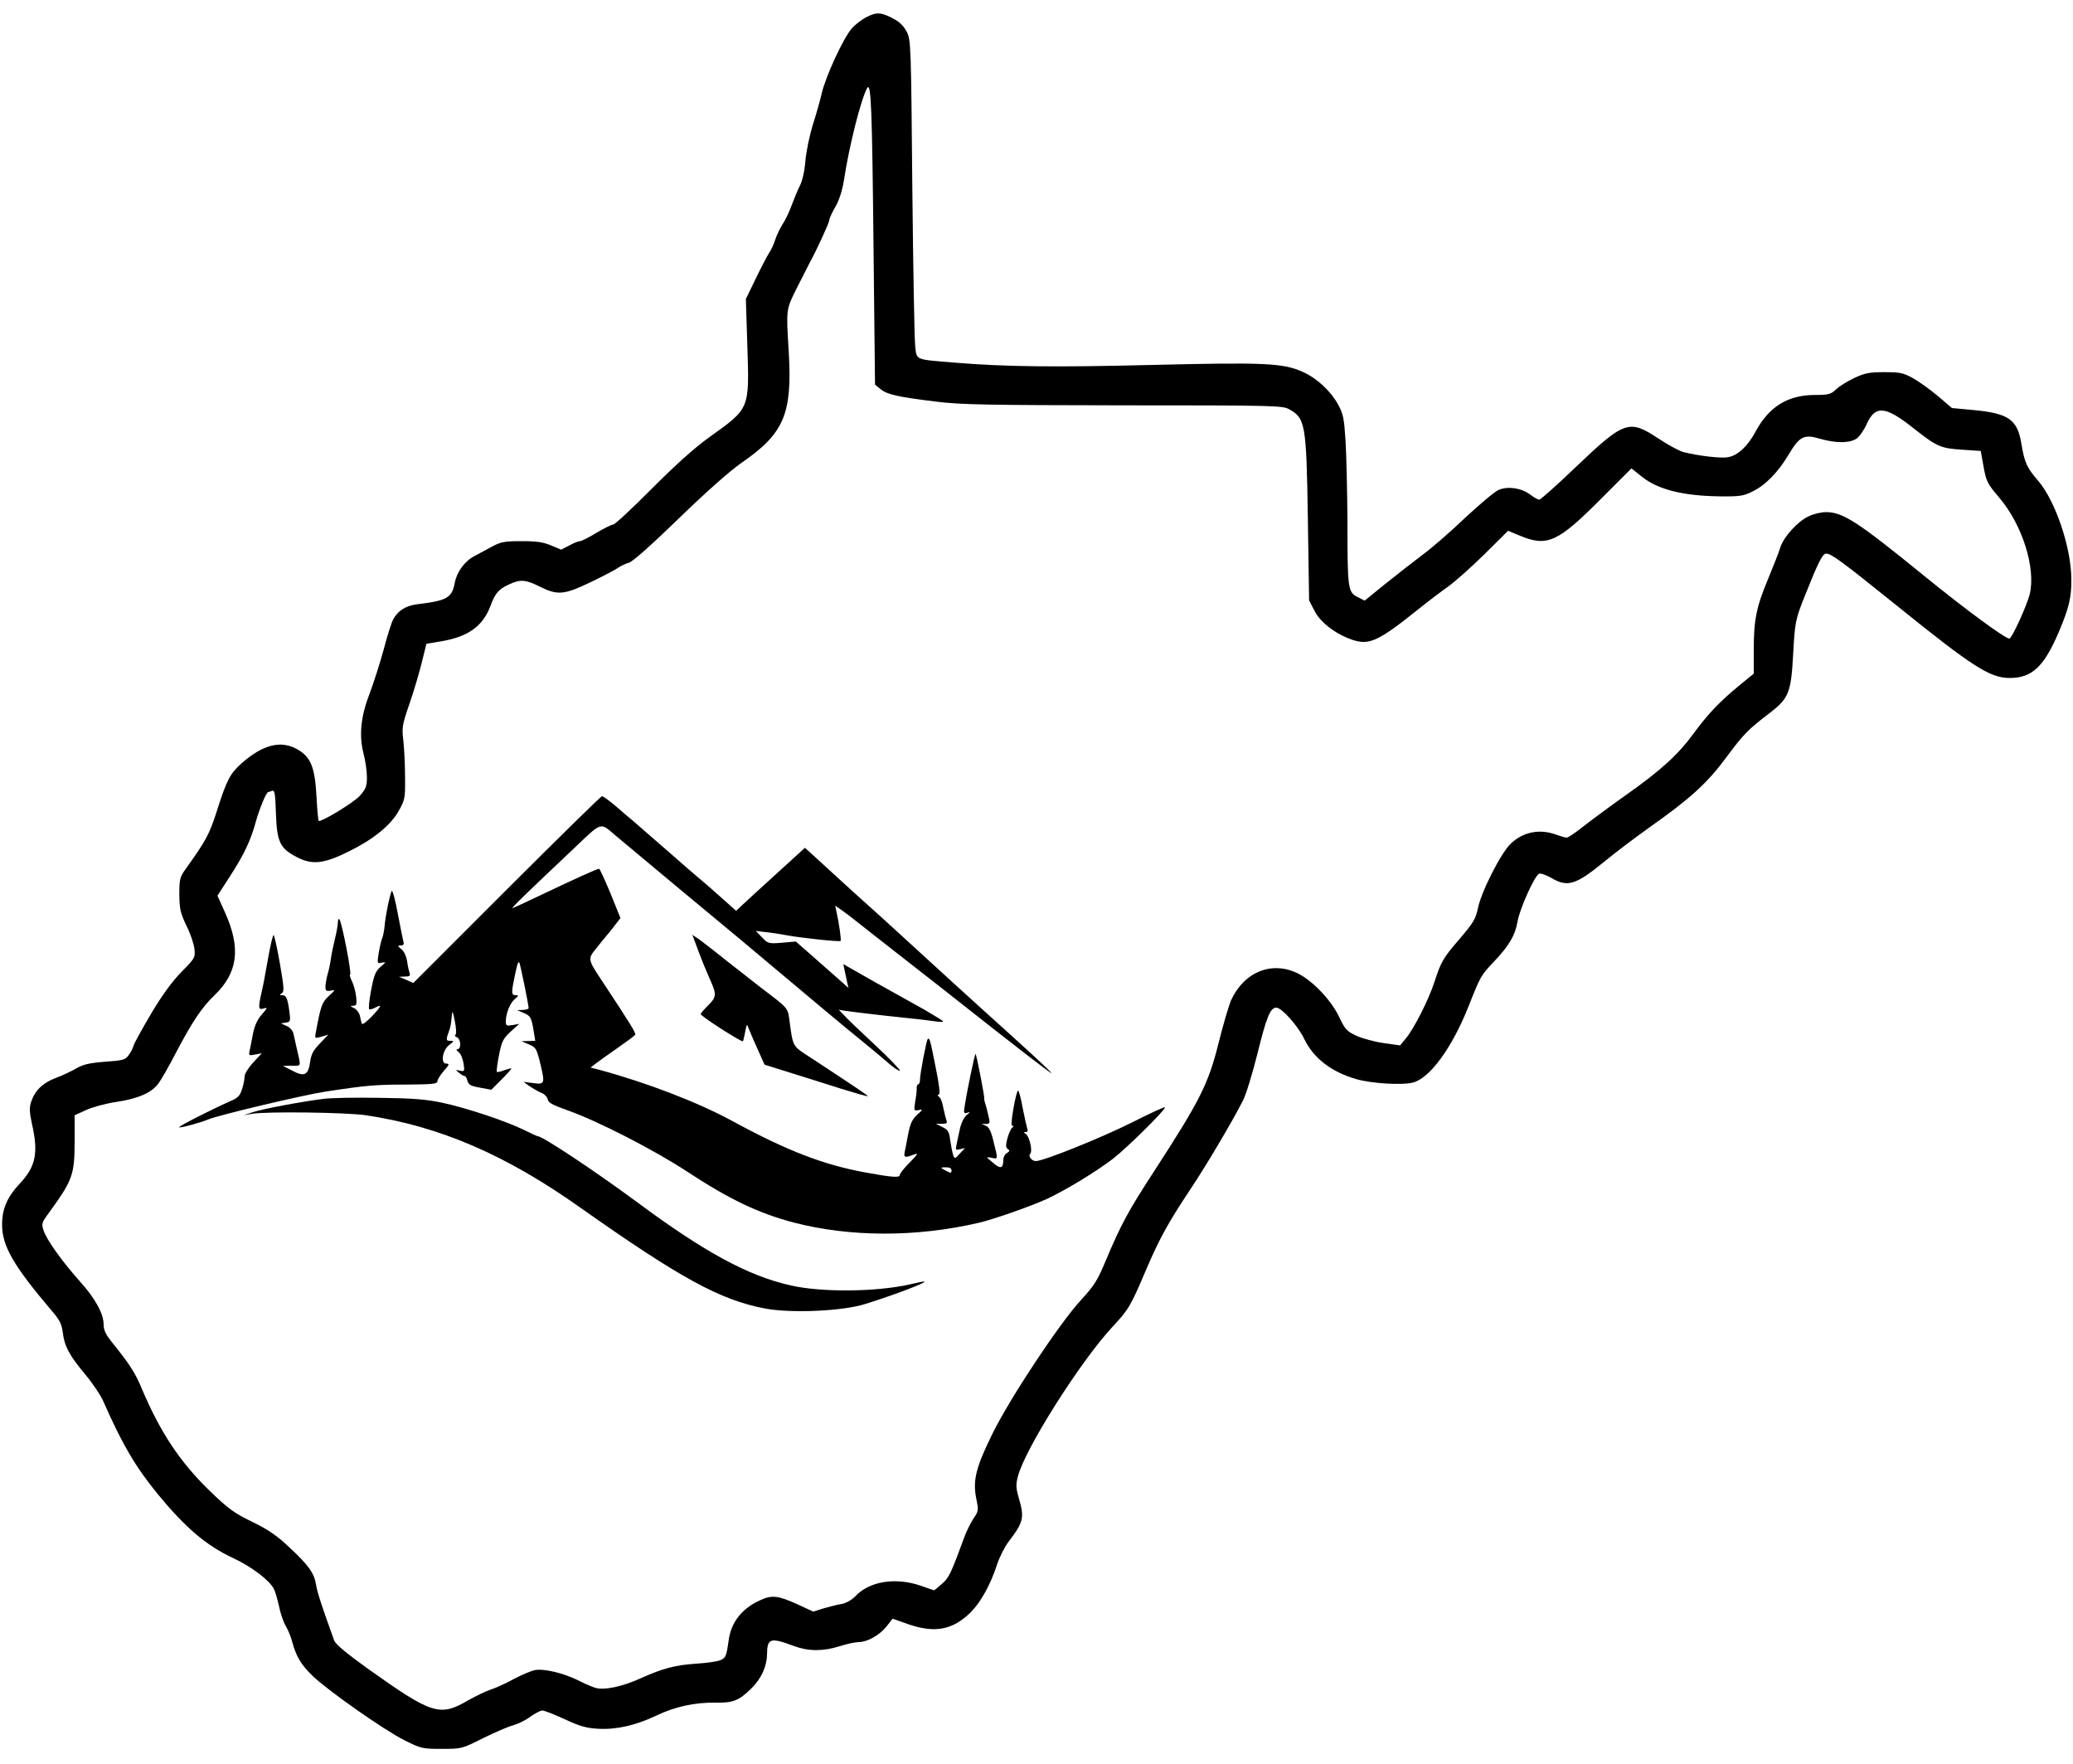<?xml version="1.0" standalone="no"?>
<!DOCTYPE svg PUBLIC "-//W3C//DTD SVG 20010904//EN"
 "http://www.w3.org/TR/2001/REC-SVG-20010904/DTD/svg10.dtd">
<svg version="1.0" xmlns="http://www.w3.org/2000/svg"
 width="1000pt" height="851pt" viewBox="0 0 1000 851"
 preserveAspectRatio="xMidYMid meet">

<g transform="translate(0,851) scale(0.1,-0.1)"
fill="#000000" stroke="none">
<path d="M4183 8429 c-24 -11 -57 -37 -74 -56 -41 -47 -126 -231 -145 -313 -8
-36 -28 -105 -44 -155 -15 -49 -31 -127 -35 -172 -4 -51 -15 -97 -27 -120 -11
-21 -28 -63 -39 -93 -11 -30 -30 -71 -43 -90 -12 -19 -29 -53 -36 -75 -7 -22
-20 -51 -30 -65 -9 -14 -38 -69 -64 -123 l-48 -99 7 -221 c10 -314 14 -304
-185 -447 -70 -50 -162 -133 -276 -247 -94 -95 -178 -173 -186 -173 -8 0 -44
-18 -81 -40 -36 -22 -72 -40 -79 -40 -7 0 -31 -9 -52 -21 l-39 -20 -48 20
c-37 16 -69 21 -142 21 -82 0 -100 -3 -143 -26 -27 -15 -66 -36 -87 -47 -45
-23 -84 -77 -93 -127 -14 -74 -36 -87 -186 -105 -51 -7 -91 -32 -112 -74 -8
-15 -29 -81 -46 -147 -18 -65 -48 -159 -67 -209 -43 -111 -52 -202 -29 -291 9
-34 16 -85 16 -113 0 -44 -5 -56 -35 -90 -28 -31 -175 -121 -197 -121 -3 0 -8
52 -11 116 -8 143 -27 192 -91 229 -79 46 -166 25 -269 -65 -57 -51 -73 -80
-121 -232 -36 -112 -52 -142 -151 -280 -27 -38 -30 -48 -30 -122 1 -71 5 -89
34 -150 19 -37 36 -88 39 -112 4 -43 3 -45 -62 -111 -45 -46 -93 -111 -147
-202 -43 -73 -82 -143 -85 -155 -3 -11 -13 -32 -24 -46 -16 -22 -28 -25 -115
-31 -76 -6 -104 -13 -139 -33 -24 -14 -69 -35 -99 -46 -61 -23 -99 -60 -117
-115 -9 -28 -8 -49 4 -105 32 -140 19 -206 -58 -288 -61 -65 -86 -122 -86
-198 0 -104 55 -199 243 -420 35 -41 45 -61 50 -102 8 -66 32 -110 109 -202
35 -42 74 -100 87 -130 91 -207 154 -314 261 -445 133 -162 234 -249 365 -310
88 -41 174 -106 196 -148 6 -11 17 -49 25 -84 7 -36 22 -79 33 -96 10 -18 25
-52 31 -77 18 -68 43 -110 97 -162 73 -71 347 -263 443 -311 82 -41 88 -42
181 -42 96 0 97 0 200 52 57 28 122 56 145 62 22 6 60 24 82 41 23 16 49 30
58 30 10 0 58 -19 108 -42 73 -34 105 -43 161 -46 88 -5 181 16 280 63 92 44
185 64 285 63 85 -2 114 9 174 68 48 47 75 106 76 164 1 79 15 84 130 41 70
-26 141 -26 220 -1 34 11 76 20 92 20 41 0 101 33 135 76 l29 37 79 -28 c127
-43 212 -26 299 60 48 49 94 132 125 227 12 37 37 86 54 109 75 99 80 117 51
216 -13 45 -14 63 -4 101 32 130 302 557 457 723 78 84 86 97 163 278 63 147
106 225 211 383 77 115 202 326 255 430 15 29 46 131 70 227 44 178 62 221 91
221 26 0 105 -89 134 -150 44 -92 129 -159 249 -194 74 -22 224 -31 277 -17
82 22 190 171 269 372 55 139 58 145 119 209 75 79 104 129 115 193 10 62 83
225 105 233 7 3 33 -6 58 -20 79 -47 119 -34 257 79 52 43 149 116 215 163
198 140 278 212 371 337 86 116 106 136 212 217 91 70 102 98 112 282 9 160
10 166 60 291 60 151 82 195 99 195 25 0 74 -36 346 -255 362 -292 445 -345
540 -345 107 0 165 54 237 223 48 113 61 166 60 252 0 152 -76 378 -160 476
-56 65 -66 89 -81 179 -19 116 -61 146 -228 162 l-107 10 -68 58 c-37 31 -91
70 -120 86 -47 26 -63 29 -138 29 -72 0 -94 -4 -145 -28 -33 -16 -73 -40 -88
-55 -25 -24 -36 -27 -105 -27 -130 -1 -220 -58 -284 -178 -37 -69 -85 -114
-132 -122 -34 -7 -147 7 -217 25 -20 6 -74 35 -119 65 -142 94 -164 86 -401
-140 -89 -85 -167 -155 -174 -155 -6 0 -26 11 -44 25 -44 32 -107 41 -152 22
-19 -8 -91 -69 -162 -135 -70 -67 -162 -147 -205 -178 -42 -32 -122 -94 -178
-139 l-101 -82 -35 18 c-46 23 -48 40 -48 368 -1 141 -5 313 -9 382 -7 110
-11 132 -36 178 -36 65 -101 126 -170 157 -94 43 -183 47 -720 34 -479 -12
-718 -9 -960 11 -193 16 -182 11 -190 77 -4 32 -10 377 -14 767 -6 680 -7 712
-26 750 -13 26 -34 48 -60 62 -62 34 -85 36 -132 12z m31 -1129 l7 -645 27
-22 c32 -26 81 -37 267 -60 121 -15 243 -17 905 -18 713 0 767 -1 797 -18 80
-43 85 -70 92 -528 l6 -395 26 -50 c28 -56 103 -113 183 -140 81 -27 125 -7
316 146 52 42 120 93 150 114 30 22 107 90 170 152 l115 114 60 -25 c129 -53
181 -29 386 177 l149 149 50 -40 c79 -63 200 -93 380 -95 92 -1 111 2 153 23
64 31 124 93 175 178 52 88 74 100 151 77 76 -22 142 -22 176 0 15 10 37 42
50 71 41 91 89 87 220 -16 119 -94 135 -101 240 -108 l90 -6 12 -67 c14 -80
19 -90 77 -158 112 -131 178 -342 147 -467 -15 -57 -86 -213 -98 -213 -21 0
-215 143 -414 305 -318 259 -389 305 -471 305 -23 0 -61 -9 -85 -21 -52 -25
-118 -98 -134 -147 -6 -21 -33 -89 -59 -152 -58 -139 -70 -199 -70 -346 l0
-113 -72 -59 c-94 -77 -152 -139 -220 -232 -73 -100 -156 -175 -318 -290 -74
-52 -167 -121 -207 -152 -40 -32 -78 -58 -85 -58 -7 0 -31 7 -53 15 -78 28
-155 13 -214 -41 -48 -42 -146 -235 -162 -316 -10 -49 -22 -69 -85 -143 -83
-96 -92 -112 -124 -210 -27 -84 -99 -227 -138 -273 l-28 -34 -79 11 c-43 6
-102 22 -131 35 -47 22 -55 30 -84 91 -38 80 -125 172 -197 209 -127 64 -263
9 -326 -132 -10 -25 -37 -115 -58 -200 -50 -201 -90 -279 -309 -617 -128 -196
-163 -262 -235 -433 -41 -99 -57 -123 -122 -194 -103 -112 -340 -470 -424
-640 -81 -164 -97 -227 -80 -314 12 -58 12 -62 -13 -98 -13 -20 -32 -58 -42
-84 -66 -180 -76 -202 -110 -231 -19 -17 -36 -31 -38 -31 -1 0 -29 9 -62 21
-122 43 -250 23 -318 -50 -18 -18 -44 -33 -65 -37 -20 -3 -59 -13 -87 -21
l-51 -16 -80 37 c-91 41 -121 44 -178 17 -86 -39 -139 -106 -150 -193 -11 -77
-14 -85 -42 -96 -16 -6 -66 -13 -113 -16 -105 -7 -163 -23 -268 -70 -90 -41
-176 -59 -219 -47 -16 5 -52 20 -81 35 -72 36 -166 59 -211 51 -20 -4 -67 -24
-106 -45 -38 -21 -88 -43 -110 -50 -22 -7 -69 -30 -105 -50 -139 -81 -174 -70
-486 152 -104 75 -155 117 -162 136 -57 157 -82 233 -87 267 -9 57 -35 94
-126 179 -62 59 -103 87 -182 126 -89 43 -116 63 -208 152 -140 136 -236 280
-324 488 -32 78 -61 122 -140 220 -34 42 -45 63 -45 90 0 54 -40 127 -115 210
-84 94 -161 201 -175 246 -10 31 -9 37 22 79 120 165 128 187 128 357 l0 119
55 25 c30 14 96 32 145 39 106 16 171 44 204 89 13 17 52 85 86 151 78 148
124 217 185 275 113 109 128 227 50 400 l-36 80 60 93 c68 105 101 174 126
267 17 61 50 140 59 140 3 0 11 3 19 6 12 4 15 -13 18 -108 5 -139 19 -169 99
-211 76 -40 131 -34 254 27 119 59 201 126 240 196 29 52 31 60 30 160 0 58
-4 137 -8 176 -8 65 -6 77 28 176 21 59 47 149 60 200 l23 93 72 12 c130 22
201 73 238 173 21 58 39 79 88 101 55 26 81 24 150 -11 85 -42 116 -39 242 21
60 29 120 60 134 70 14 10 38 21 53 25 17 4 109 86 240 213 133 129 246 229
302 268 206 142 246 235 229 533 -13 215 -14 205 41 315 28 55 55 109 61 120
32 58 93 190 93 202 0 7 13 37 30 66 19 33 33 79 41 127 25 166 82 391 112
445 19 33 24 -92 31 -785z"/>
<path d="M2445 4220 l-451 -451 -34 15 -35 15 29 1 c21 0 27 4 22 16 -3 9 -9
34 -12 57 -4 25 -15 49 -28 59 -19 16 -19 18 -3 18 13 0 17 5 13 18 -2 9 -15
70 -27 135 -12 65 -25 114 -29 110 -8 -10 -32 -126 -35 -173 -2 -19 -7 -46
-13 -60 -5 -14 -12 -46 -16 -72 -7 -45 -6 -46 16 -41 21 4 21 3 -6 -20 -24
-21 -32 -39 -46 -114 -9 -48 -13 -89 -9 -91 4 -2 18 2 29 8 35 19 31 8 -16
-42 -26 -27 -46 -42 -49 -35 -2 6 -6 24 -9 38 -3 14 -16 31 -28 37 -20 9 -20
11 -4 11 16 1 18 7 14 45 -3 24 -12 58 -21 75 -8 17 -12 31 -8 31 9 0 -40 255
-52 266 -4 4 -7 -2 -7 -14 0 -11 -6 -47 -14 -79 -8 -32 -17 -76 -20 -98 -3
-22 -10 -56 -16 -75 -5 -19 -10 -46 -10 -59 0 -20 4 -23 25 -19 24 5 24 4 -9
-26 -33 -31 -39 -47 -63 -178 -5 -27 -4 -27 28 -18 l33 10 -41 -43 c-32 -33
-42 -52 -47 -89 -9 -64 -28 -73 -86 -42 l-45 23 43 1 c47 0 45 -10 22 90 -4
19 -11 48 -14 63 -4 17 -17 32 -34 39 l-27 12 24 4 c22 3 23 7 17 53 -9 65
-15 79 -35 79 -13 0 -14 2 -2 9 13 8 11 29 -9 145 -13 75 -27 136 -30 136 -4
0 -15 -46 -25 -102 -23 -128 -22 -124 -34 -178 -16 -72 -15 -82 11 -74 20 6
19 3 -9 -29 -22 -25 -35 -54 -43 -94 -6 -32 -13 -69 -16 -82 -5 -22 -3 -23 27
-17 l32 6 -42 -45 c-22 -24 -41 -54 -41 -66 0 -12 -5 -39 -12 -61 -10 -32 -19
-43 -57 -59 -97 -43 -251 -122 -247 -126 4 -5 106 23 141 38 46 20 459 118
565 134 196 30 241 34 393 34 122 1 147 3 147 16 0 8 14 30 31 50 27 30 28 35
12 35 -29 0 -19 64 14 90 24 19 25 20 5 20 -21 0 -22 3 -5 50 6 16 8 25 13 75
2 23 5 16 14 -30 7 -34 8 -63 3 -66 -5 -3 -2 -9 7 -12 19 -7 22 -57 4 -57 -8
-1 -7 -6 4 -14 10 -7 20 -31 24 -54 6 -39 5 -41 -17 -36 -23 5 -23 5 -5 -10
11 -9 23 -16 28 -16 4 0 10 -10 13 -23 5 -19 16 -25 61 -33 l54 -10 50 50 c27
27 48 51 47 53 -2 1 -17 -3 -35 -9 -17 -7 -33 -10 -35 -8 -3 3 2 39 10 80 13
67 19 79 56 114 l42 38 -32 -6 c-30 -5 -33 -3 -33 18 0 38 21 90 44 108 18 15
19 18 4 18 -21 0 -22 10 -7 82 13 65 18 82 24 76 4 -4 45 -204 45 -220 0 -5
-12 -8 -27 -9 l-28 -1 32 -14 c33 -14 37 -22 48 -91 l7 -43 -34 -1 -33 -1 36
-15 c33 -14 37 -20 53 -83 26 -108 25 -111 -31 -104 l-48 6 30 -21 c16 -11 42
-26 57 -32 15 -6 28 -20 30 -31 2 -16 24 -28 98 -54 142 -50 417 -191 575
-295 204 -134 343 -200 512 -245 272 -71 591 -72 893 -2 70 16 247 78 327 114
91 42 238 131 323 196 67 52 250 233 250 247 0 5 -73 -29 -162 -74 -146 -73
-424 -185 -461 -185 -20 0 -39 24 -27 36 12 12 -4 84 -22 95 -11 7 -11 9 1 9
8 0 11 6 6 18 -3 9 -13 54 -22 100 -8 45 -18 82 -22 82 -4 0 -14 -38 -22 -85
-10 -57 -12 -85 -5 -85 7 0 7 -3 0 -8 -7 -4 -17 -27 -24 -51 -9 -35 -9 -46 2
-53 10 -7 9 -10 -4 -19 -10 -5 -18 -20 -18 -32 0 -43 -13 -47 -50 -15 -35 29
-35 29 -7 24 32 -7 32 -10 10 77 -12 51 -22 71 -37 77 l-21 9 21 0 c20 1 21 4
11 44 -5 23 -12 49 -15 57 -3 8 -5 18 -4 22 2 9 -37 210 -42 215 -3 4 -42
-180 -53 -256 -5 -30 -3 -33 13 -28 16 6 15 3 -4 -12 -13 -12 -26 -39 -32 -68
-6 -26 -13 -60 -16 -75 -5 -24 -4 -26 17 -21 l24 6 -25 -27 c-23 -26 -25 -26
-32 -7 -4 12 -10 43 -14 70 -5 43 -11 52 -38 65 l-31 16 29 0 c23 0 27 3 21
18 -3 9 -10 37 -15 61 -4 24 -13 47 -20 51 -8 5 -9 9 -1 11 7 3 2 46 -16 134
-26 132 -29 142 -38 133 -6 -6 -37 -167 -37 -195 0 -13 -4 -23 -9 -23 -4 0 -7
-8 -7 -17 1 -10 -2 -39 -7 -65 -7 -45 -6 -47 16 -42 22 5 22 3 -7 -23 -24 -22
-33 -42 -43 -93 -7 -36 -14 -75 -17 -87 -5 -26 2 -28 43 -12 25 9 23 5 -19
-38 -27 -27 -48 -54 -48 -61 0 -13 -40 -10 -165 13 -203 37 -379 105 -640 247
-167 91 -411 185 -643 248 l-43 11 23 18 c13 10 60 44 105 75 46 32 85 61 87
65 5 7 -21 50 -154 251 -77 116 -76 114 -32 168 20 26 39 49 42 52 3 3 21 25
39 48 l34 44 -48 119 c-27 65 -52 119 -55 119 -9 0 -111 -46 -279 -126 -73
-35 -136 -64 -139 -64 -6 0 58 63 288 280 150 142 131 136 213 67 65 -55 548
-457 603 -502 26 -22 96 -80 155 -130 141 -119 367 -308 443 -369 34 -27 83
-69 110 -92 27 -24 53 -41 57 -38 4 2 -49 58 -119 123 -70 65 -138 130 -151
145 l-25 26 30 -5 c32 -5 173 -22 299 -35 44 -4 101 -11 128 -15 26 -4 47 -5
47 -2 0 3 -39 27 -87 55 -49 27 -157 88 -242 135 l-153 87 7 -33 c4 -17 9 -43
12 -57 l6 -25 -29 26 c-16 14 -73 64 -127 112 l-98 86 -67 -6 c-65 -5 -68 -4
-96 26 l-30 31 50 -6 c27 -3 69 -9 94 -14 67 -13 260 -34 265 -28 4 4 -7 84
-21 146 l-5 24 33 -23 c18 -13 40 -29 48 -36 21 -17 168 -132 310 -243 67 -52
182 -142 255 -200 213 -168 373 -292 395 -305 17 -10 -70 71 -214 201 -95 85
-431 391 -547 498 -30 28 -96 87 -145 131 -49 44 -118 107 -154 140 -36 33
-79 72 -96 88 l-31 28 -134 -122 c-74 -67 -148 -135 -166 -152 l-32 -30 -73
65 c-40 36 -86 76 -102 89 -16 13 -90 77 -165 143 -75 65 -147 128 -161 140
-14 11 -50 42 -81 69 -31 26 -60 47 -65 47 -5 0 -212 -203 -459 -450z m2145
-1355 c0 -13 -4 -14 -22 -4 -34 17 -34 19 -5 19 18 0 27 -5 27 -15z"/>
<path d="M3369 3923 c16 -43 41 -104 55 -135 34 -74 33 -87 -9 -128 -19 -19
-35 -37 -35 -41 0 -10 199 -138 204 -131 2 4 7 25 11 47 7 37 8 38 16 16 5
-13 16 -38 23 -55 8 -17 23 -51 34 -76 l20 -45 118 -37 c66 -21 177 -55 248
-78 71 -22 130 -39 132 -37 3 2 -55 41 -288 194 -73 47 -73 47 -88 158 -10 77
-2 67 -140 172 -41 32 -118 92 -170 133 -52 42 -110 86 -127 99 l-33 22 29
-78z"/>
<path d="M1560 3210 c-105 -13 -291 -48 -340 -64 l-45 -15 40 7 c72 12 456 7
550 -7 355 -53 674 -190 1035 -446 482 -340 674 -445 890 -486 126 -24 376
-13 485 22 144 45 305 107 283 108 -4 1 -35 -6 -70 -14 -160 -36 -422 -39
-573 -5 -205 46 -416 160 -742 402 -203 150 -456 318 -479 318 -3 0 -32 13
-66 30 -85 42 -276 106 -393 131 -80 17 -142 22 -305 24 -113 2 -234 0 -270
-5z"/>
</g>
</svg>
